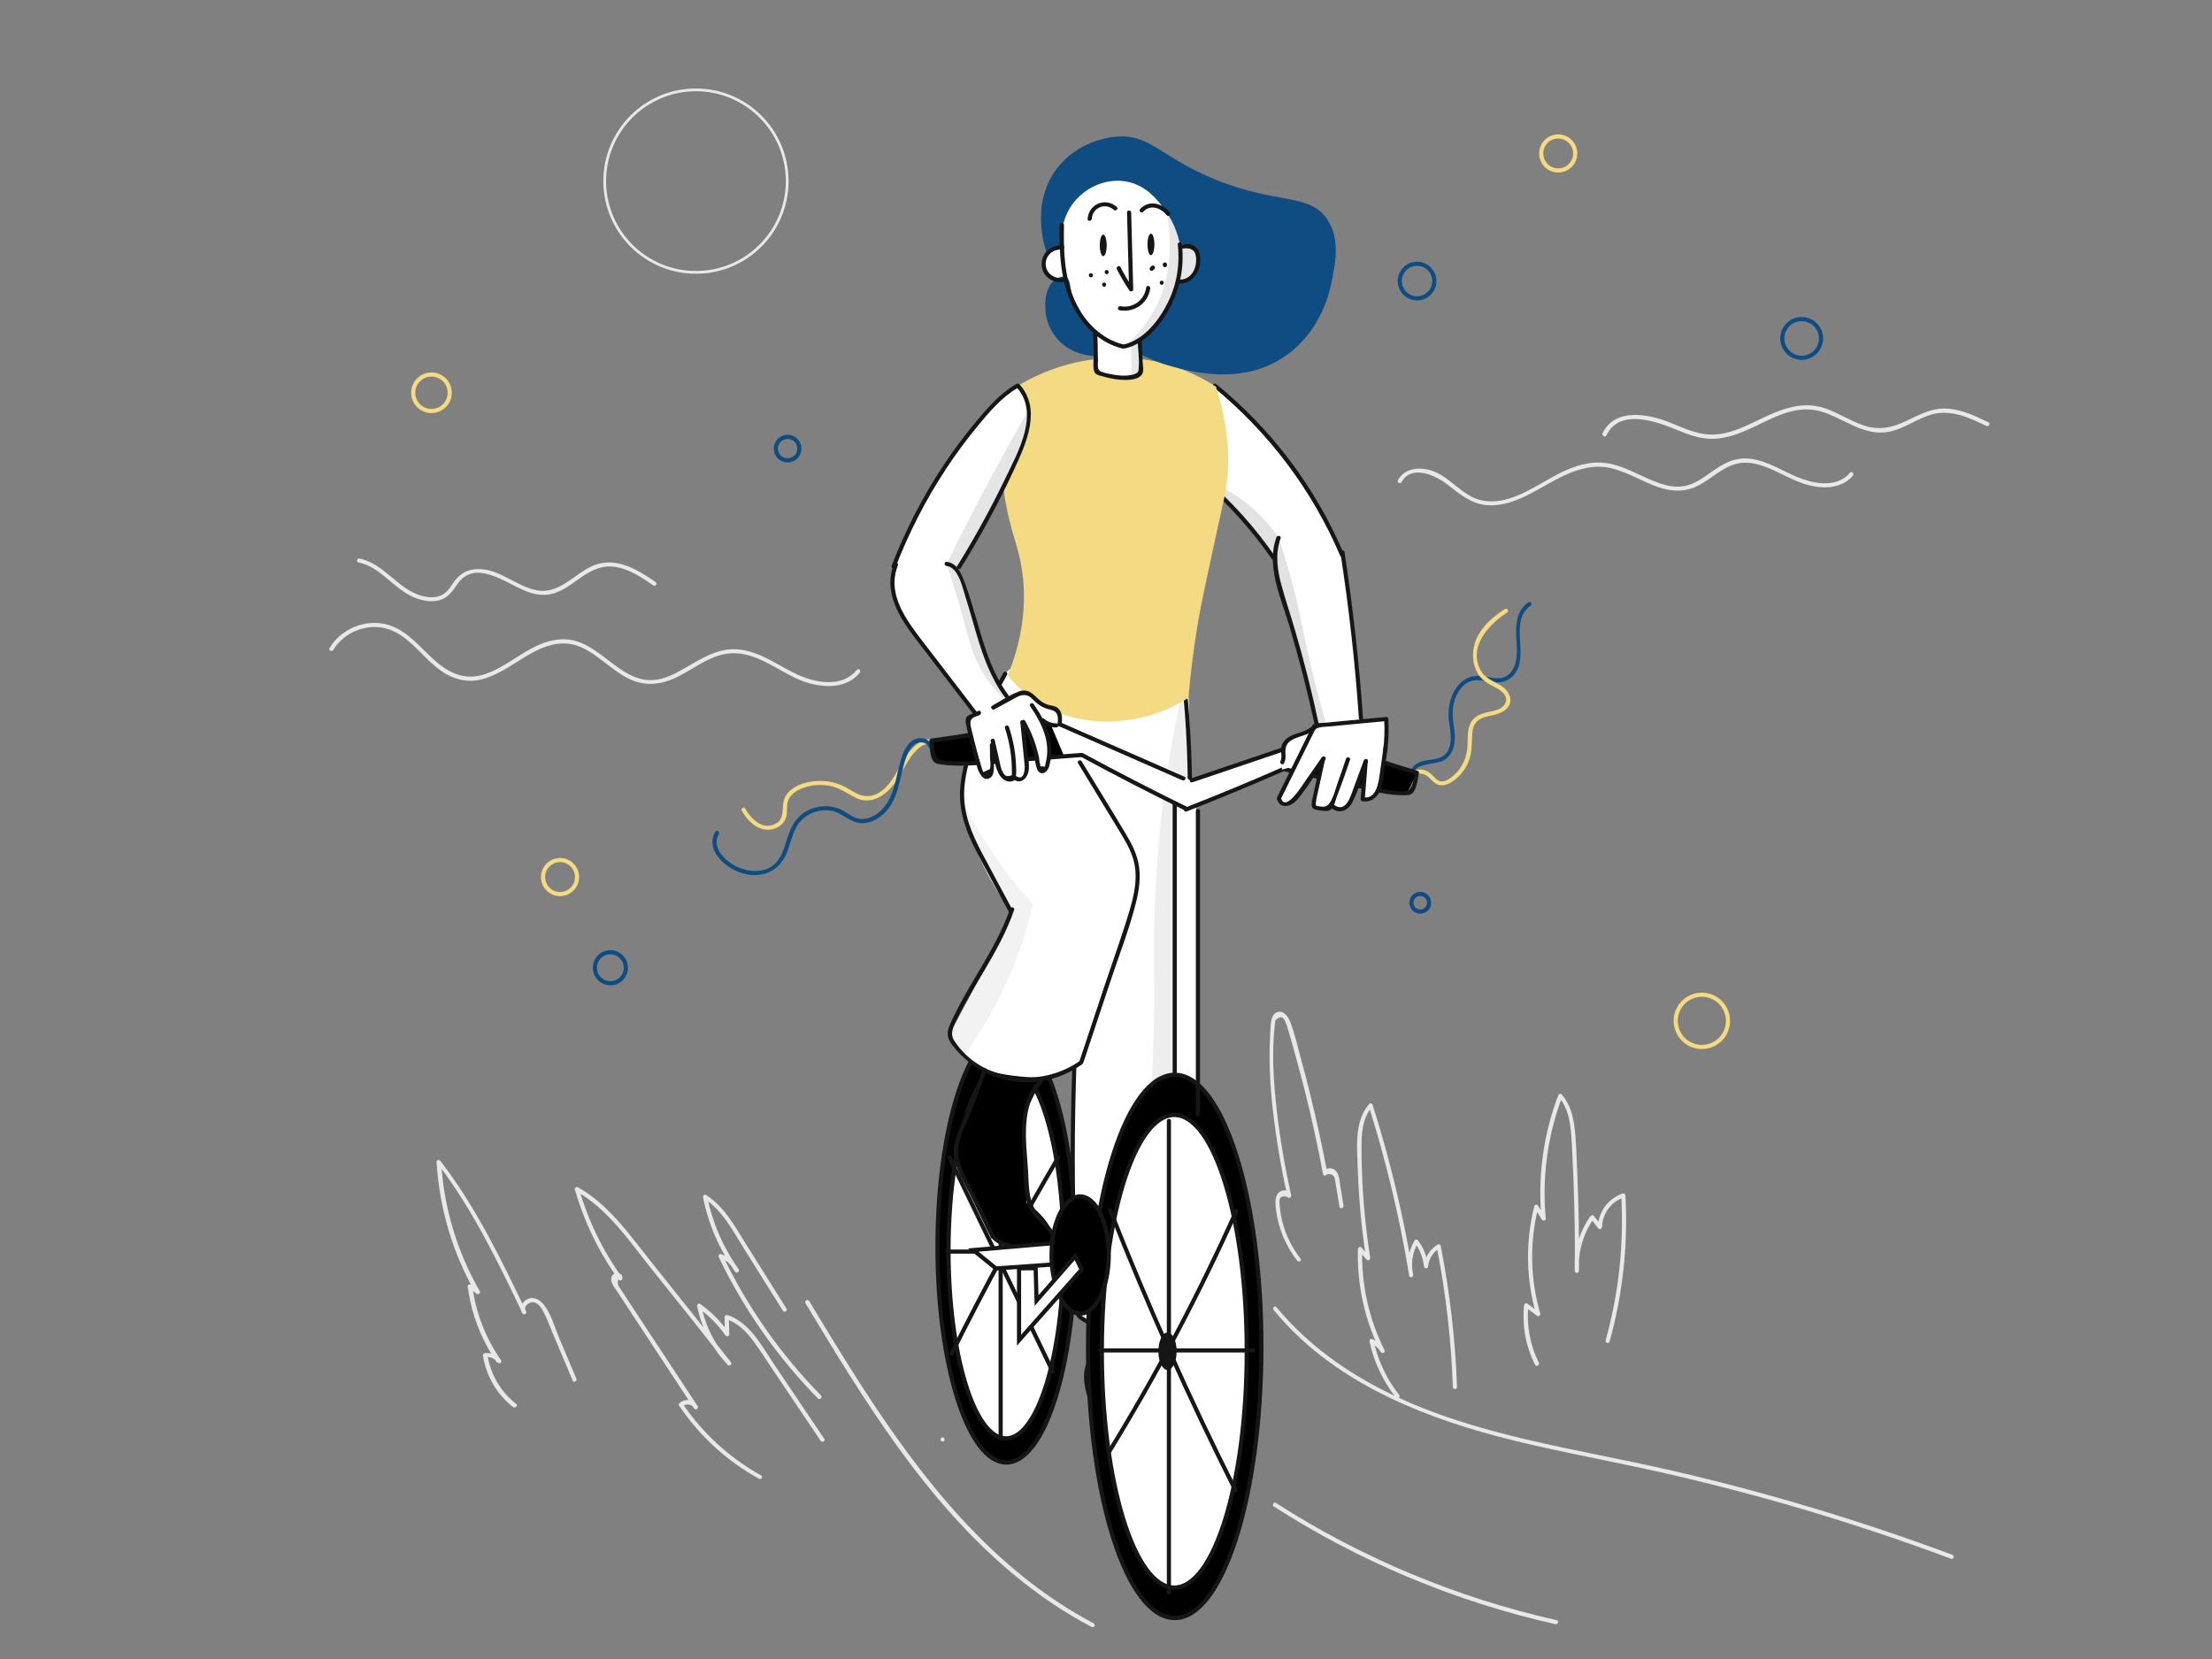 <?xml version="1.0" encoding="utf-8"?>
<!-- Generator: Adobe Illustrator 23.0.3, SVG Export Plug-In . SVG Version: 6.00 Build 0)  -->
<svg version="1.1" xmlns="http://www.w3.org/2000/svg" xmlns:xlink="http://www.w3.org/1999/xlink" x="0px" y="0px"
	 viewBox="0 0 1600 1200" style="enable-background:new 0 0 1600 1200;" xml:space="preserve">
<rect x="0" y="0" width="1600" height="1200" fill="#808080" stroke="none"/>
<style type="text/css">
	.st0{fill:#E8E8E8;}
	.st1{fill:none;stroke:#E8E8E8;stroke-width:2;stroke-miterlimit:10;}
	.st2{fill:#f4da83;}
	.st3{fill:#0f4c82;}
	.st4{fill:none;stroke:#f4da83;stroke-width:3;stroke-miterlimit:10;}
	.st5{fill:none;stroke:#0f4c82;stroke-width:3;stroke-miterlimit:10;}
	.st6{stroke:#161616;stroke-width:3;stroke-miterlimit:10;}
	.st7{fill:#FFFFFF;stroke:#161616;stroke-width:3;stroke-miterlimit:10;}
	.st8{fill:#161616;}
	.st9{fill:#FFFFFF;}
	.st10{opacity:0.2;fill:#ADADAD;}
	.st11{opacity:0.16;fill:#ADADAD;}
	.st12{fill:#161616;stroke:#161616;stroke-miterlimit:10;}
	.st13{opacity:0.35;fill:#ADADAD;}
	.st14{opacity:0.32;fill:#ADADAD;}
	.st15{opacity:0.3;fill:#ADADAD;}
</style>
<g id="background">
	<g>
		<g>
			<path class="st0" d="M681.8,1042.7c1.9,0,1.9-3,0-3C679.9,1039.7,679.9,1042.7,681.8,1042.7L681.8,1042.7z"/>
		</g>
	</g>
	<g>
		<g>
			<path class="st0" d="M582.6,942.6c42.4,70.4,86.5,142.9,150.4,196.1c17.5,14.6,36.4,27.5,56.6,38.1c1.7,0.9,3.2-1.7,1.5-2.6
				c-73.2-38.6-125.1-105.2-169-173.5c-12.6-19.7-24.8-39.6-36.8-59.7C584.2,939.4,581.6,940.9,582.6,942.6L582.6,942.6z"/>
		</g>
	</g>
	<g>
		<g>
			<path class="st0" d="M921.3,947.6c40.6,49.4,101.3,75.3,161.7,91.3c34.8,9.2,70.3,15.6,105.4,23.2c35.7,7.7,71.1,16.7,106.2,26.8
				c39.4,11.4,78.3,24.3,116.7,38.6c1.8,0.7,2.6-2.2,0.8-2.9c-67.2-25-136.1-45.7-206-61.6c-67.4-15.4-137.8-24.4-200.6-54.9
				c-31.2-15.2-59.9-35.6-82.1-62.5C922.2,944,920.1,946.1,921.3,947.6L921.3,947.6z"/>
		</g>
	</g>
	<g>
		<g>
			<path class="st0" d="M921.4,1089.7c62.3,40,131.5,68.9,203.7,85.1c1.9,0.4,2.7-2.5,0.8-2.9c-72-16.2-140.9-44.9-203-84.8
				C921.3,1086.1,919.8,1088.7,921.4,1089.7L921.4,1089.7z"/>
		</g>
	</g>
	<g>
		<g>
			<path class="st0" d="M1012,1008.9c-9.2-11.6-15.4-25.1-18.5-39.5c-0.7,0.6-1.5,1.1-2.2,1.7c3.2,1.7,5.5,3.8,7.5,6.9
				c1,1.6,3.5,0.2,2.6-1.5c-11.3-22.7-16.8-47.7-16.1-73c-0.9,0.4-1.7,0.7-2.6,1.1c2,2.2,3.9,4.4,5.9,6.6c1.1,1.2,2.7-0.1,2.5-1.5
				c-3-19.3-5-38.8-5.8-58.4c-0.4-8.7-0.6-17.5-0.4-26.3c0.3-8.7,1.6-17.6,7.6-24.4c-0.8-0.2-1.7-0.4-2.5-0.7
				c12.7,40.2,22.5,81.2,29.3,122.8c1-0.3,1.9-0.5,2.9-0.8c-1.8-8.1-0.6-16,3.6-23.2c-0.9,0-1.7,0-2.6,0c3.8,5.2,6.1,10.9,6.8,17.3
				c0.2,1.9,2.8,1.9,3,0c0.6-5.7,3.6-10.3,8.4-13.3c-0.7-0.3-1.5-0.6-2.2-0.9c6.6,33.5,10.5,67.4,11.7,101.5c0.1,1.9,3.1,1.9,3,0
				c-1.2-34.3-5.2-68.5-11.8-102.2c-0.2-0.9-1.4-1.4-2.2-0.9c-5.8,3.6-9.1,9.1-9.9,15.9c1,0,2,0,3,0c-0.7-6.9-3.1-13.2-7.2-18.8
				c-0.6-0.9-2-1-2.6,0c-4.6,7.8-5.9,16.6-3.9,25.5c0.4,1.9,3.2,1.1,2.9-0.8c-6.8-41.6-16.6-82.6-29.3-122.8c-0.3-1-1.7-1.5-2.5-0.7
				c-11.3,12.8-8.7,33.1-8.2,48.9c0.7,21.2,2.8,42.2,6,63.1c0.8-0.5,1.7-1,2.5-1.5c-2-2.2-3.9-4.4-5.9-6.6c-0.9-1-2.5-0.2-2.6,1.1
				c-0.7,25.9,4.9,51.4,16.5,74.5c0.9-0.5,1.7-1,2.6-1.5c-2.2-3.4-4.9-6-8.5-7.9c-1.2-0.6-2.5,0.4-2.2,1.7
				c3.2,15,9.8,28.8,19.3,40.9C1011.1,1012.5,1013.2,1010.4,1012,1008.9L1012,1008.9z"/>
		</g>
	</g>
	<g>
		<g>
			<path class="st0" d="M1113.1,985.7c-6.5-13-9-27.2-7.6-41.6c-0.8,0.4-1.5,0.9-2.3,1.3c2.9,2.1,5.8,4.2,8.7,6.4
				c1.1,0.8,2.5-0.5,2.2-1.7c-7.3-25.1-7.8-51.6-1.4-76.9c-0.9,0.1-1.8,0.2-2.7,0.4c1.8,2.9,3.5,5.7,5.3,8.6
				c0.7,1.2,2.9,0.8,2.8-0.8c-2.8-30,1.3-60.2,12-88.4c-0.8,0.2-1.7,0.4-2.5,0.7c6.5,7.6,8.1,17.4,8.9,27.1
				c0.8,10.6,1.2,21.3,1.6,31.9c0.9,22.2,1.2,44.4,1,66.5c1,0,2,0,3,0c-0.8-13.7,3-26.8,10.9-38c-0.8,0.1-1.6,0.2-2.4,0.3
				c1.9,2.4,3.7,4.7,5.6,7.1c0.9,1.1,2.5,0.1,2.6-1.1c0.3-9.8,6.6-18.3,15.8-21.4c-0.6-0.5-1.3-1-1.9-1.4
				c2,35.4-1.8,70.7-11.3,104.8c-0.5,1.9,2.4,2.7,2.9,0.8c9.5-34.4,13.4-70,11.4-105.6c-0.1-0.9-0.9-1.8-1.9-1.4
				c-10.6,3.6-17.7,13.2-18,24.3c0.9-0.4,1.7-0.7,2.6-1.1c-1.9-2.4-3.7-4.7-5.6-7.1c-0.7-0.8-1.9-0.4-2.4,0.3
				c-8.2,11.6-12.2,25.4-11.3,39.6c0.1,1.9,3,1.9,3,0c0.2-24.1-0.2-48.3-1.3-72.4c-0.5-10.7-0.6-21.6-2-32.2
				c-1.1-8.5-3.5-16.5-9.2-23.1c-0.8-0.9-2.1-0.3-2.5,0.7c-10.8,28.4-14.9,58.9-12.1,89.2c0.9-0.3,1.9-0.5,2.8-0.8
				c-1.8-2.9-3.5-5.7-5.3-8.6c-0.7-1.1-2.4-0.9-2.7,0.4c-6.5,25.9-6,52.9,1.4,78.5c0.7-0.6,1.5-1.1,2.2-1.7
				c-2.9-2.1-5.8-4.2-8.7-6.4c-1-0.7-2.2,0.3-2.3,1.3c-1.5,14.9,1.3,29.7,8,43.1C1111.3,988.9,1113.9,987.4,1113.1,985.7
				L1113.1,985.7z"/>
		</g>
	</g>
	<g>
		<g>
			<path class="st0" d="M550.5,1067.2c-22.6-12.6-42-30.2-56.5-51.6c-0.1,0.6-0.2,1.2-0.2,1.8c2.7-2.6,6.9-1.7,8.5,1.6
				c0.9-0.5,1.7-1,2.6-1.5c-10-15.1-19.9-30.3-29.9-45.4c-4.9-7.4-9.8-14.9-14.7-22.3c-2.5-3.9-5.1-7.7-7.6-11.6
				c-1.1-1.7-2.2-3.3-3.3-5c-2.4-3.7-3.2-3.9-2-8.6c0.9-0.1,1.8-0.2,2.7-0.4c-14.1-19.5-24.6-41.2-31.3-64.3
				c-0.7,0.6-1.5,1.1-2.2,1.7c23.2,12.8,38.9,36.6,55.2,56.9c18.4,22.9,36.7,45.9,54.8,69.1c0.7-0.7,1.4-1.4,2.1-2.1
				c-11-11.5-18.3-25.6-21.4-41.1c-0.7,0.6-1.5,1.1-2.2,1.7c7.7,5.5,14.2,12.1,19.6,19.8c0.8,1.1,2.8,0.8,2.8-0.8
				c-0.1-4.1-0.2-8.2-0.3-12.3c-0.6,0.5-1.3,1-1.9,1.4c8.5,2.7,14.6,9.1,19.8,16.1c5.4,7.4,10.3,15.1,15.4,22.7
				c11,16.4,22.1,32.8,33.1,49.2c1.1,1.6,3.7,0.1,2.6-1.5c-12.2-18.1-24.3-36.1-36.5-54.2c-8.8-13.1-17.5-30.2-33.7-35.3
				c-0.9-0.3-1.9,0.5-1.9,1.4c0.1,4.1,0.2,8.2,0.3,12.3c0.9-0.3,1.9-0.5,2.8-0.8c-5.7-8.2-12.6-15.1-20.7-20.9
				c-1.2-0.8-2.4,0.5-2.2,1.7c3.2,16.1,10.9,30.6,22.2,42.4c1.4,1.4,3.3-0.6,2.1-2.1c-18.6-23.6-37.3-47.2-56.1-70.6
				c-16.1-20-31.6-43.1-54.5-55.8c-1.1-0.6-2.6,0.4-2.2,1.7c6.8,23.3,17.4,45.3,31.6,65c0.7,1,2.4,1,2.7-0.4
				c1.2-4.5-5.6-5.8-7.5-2.1c-1.9,3.9,2,8.5,4,11.4c3.8,5.8,7.6,11.6,11.4,17.4c14.7,22.3,29.4,44.6,44,66.9
				c1.1,1.6,3.5,0.2,2.6-1.5c-2.6-5-9.2-6-13.2-2.2c-0.5,0.4-0.6,1.3-0.2,1.8c14.8,21.9,34.5,39.9,57.6,52.7
				C550.7,1070.7,552.2,1068.1,550.5,1067.2L550.5,1067.2z"/>
		</g>
	</g>
	<g>
		<g>
			<path class="st0" d="M593.8,1009.3c-29.2-29.7-53.3-64.1-71.3-101.7c-0.6,0.7-1.1,1.5-1.7,2.2c4.9,1.9,8.5,5.2,10.9,9.8
				c0.9-0.5,1.7-1,2.6-1.5c-11.3-15.9-19-33.8-22.9-52.9c-0.7,0.6-1.5,1.1-2.2,1.7c13.5,8.6,21.1,23.8,29.4,37
				c9.2,14.7,18.5,29.5,27.7,44.2c1,1.6,3.6,0.1,2.6-1.5c-9.9-15.8-19.9-31.7-29.8-47.5c-7.9-12.7-15.4-26.5-28.4-34.7
				c-1.2-0.8-2.4,0.5-2.2,1.7c3.9,19.3,11.8,37.6,23.2,53.7c1.1,1.6,3.5,0.2,2.6-1.5c-2.8-5.3-7.1-9-12.7-11.2
				c-1.3-0.5-2.2,1.1-1.7,2.2c18.1,37.8,42.4,72.4,71.8,102.3C593.1,1012.8,595.2,1010.7,593.8,1009.3L593.8,1009.3z"/>
		</g>
	</g>
	<g>
		<g>
			<path class="st0" d="M373.4,1015.5c-11.4-8.9-18.7-21.5-20.9-35.8c-0.5,0.6-1,1.3-1.4,1.9c3.6-0.3,6.5,0.8,8.7,3.8
				c1.1,1.6,3.7,0.1,2.6-1.5c-11.1-16-18.2-34.2-20.8-53.6c-0.9,0.4-1.7,0.7-2.6,1.1c1.9,1.4,3.7,2.9,5.6,4.3c1.3,1,3.3-0.2,2.4-1.8
				c-16.4-28.6-26-60.5-27.9-93.4c-0.9,0.3-1.9,0.5-2.8,0.8C341.7,874.5,360,912.4,378,950c0.9-0.5,1.7-1,2.6-1.5
				c-2.7-3.5,2.4-7.2,5.7-6.5c3,0.7,5.2,3.8,6.5,6.3c2.7,4.9,4.6,10.4,6.8,15.6c4.9,11.6,9.8,23.2,14.7,34.8
				c0.7,1.8,3.3,0.2,2.6-1.5c-4.1-9.8-8.3-19.6-12.4-29.3c-3.3-7.8-5.8-17.4-11.1-24.1c-2.8-3.6-7.3-6.3-11.8-4.1
				c-3.9,1.8-6.6,6.5-3.7,10.3c1.2,1.5,3.4,0.3,2.6-1.5c-18-37.6-36.3-75.5-61.9-108.7c-0.8-1.1-2.9-0.9-2.8,0.8
				c2,33.4,11.6,65.9,28.3,94.9c0.8-0.6,1.6-1.2,2.4-1.8c-1.9-1.4-3.7-2.9-5.6-4.3c-0.9-0.7-2.8-0.4-2.6,1.1
				c2.6,19.9,9.8,38.6,21.2,55.1c0.9-0.5,1.7-1,2.6-1.5c-2.7-3.8-6.5-5.8-11.3-5.3c-1.1,0.1-1.6,0.9-1.4,1.9
				c2.3,14.7,10,27.9,21.7,37.1C372.8,1018.8,374.9,1016.7,373.4,1015.5L373.4,1015.5z"/>
		</g>
	</g>
	<g>
		<g>
			<path class="st0" d="M241,470.2c8.2-13.5,25.8-20.2,40.8-14.8c13.5,4.9,22.3,17.6,32.9,26.5c9.2,7.8,20.1,12.4,32.3,9.8
				c12.6-2.7,23.3-11,34.2-17.4c12-7.1,25.1-12.2,38.8-6.3c12.6,5.5,21.8,16.3,34,22.5c11.8,6.1,23.7,5.1,35.4-0.6
				c13.3-6.4,25.7-17.4,41.1-17.4c19.5-0.1,34.5,15,52.2,20.9c13.2,4.3,29.7,4.9,39.2-6.8c1.2-1.5-0.9-3.6-2.1-2.1
				c-10.3,12.8-29.1,9.7-42.4,3.7c-14.4-6.5-27.5-17.2-43.8-18.5c-14.9-1.2-27.3,7.4-39.7,14.4c-6.6,3.8-13.8,7.3-21.5,7.8
				c-7.4,0.5-14.2-2.1-20.4-5.8c-11.2-6.8-20.5-16.9-32.9-21.6c-11.8-4.4-23.7-1.3-34.4,4.4c-12,6.4-22.9,15.7-36.2,19.4
				c-15.1,4.1-27-3.6-37.5-13.8c-10.2-9.8-20.3-21.6-35.2-23.6c-14.7-2-29.8,5.2-37.4,17.8C237.4,470.3,240,471.8,241,470.2
				L241,470.2z"/>
		</g>
	</g>
	<g>
		<g>
			<path class="st0" d="M1013.8,348.7c7.3-13.1,24.7-4.8,33.3,1.9c8.8,6.8,17.1,14,28.7,14.8c20.3,1.5,38.3-13.5,55.7-21.5
				c10.8-5,22.3-8.1,34.1-5.2c12,2.9,22.4,9.7,34,13.7c10,3.4,20.2,3.6,29.6-1.6c12.7-7,21.8-18.3,37.8-15.8
				c15.3,2.4,27.7,12.9,42.7,16.3c10.8,2.4,22.9,1.7,30.5-7.2c1.2-1.5-0.9-3.6-2.1-2.1c-8.6,10.1-23,8.5-34.3,4.5
				c-12.9-4.5-24.2-13.1-38.1-14.7c-13.5-1.5-22.6,6-33,13.2c-5.4,3.7-11.2,6.7-17.9,7c-6.4,0.3-12.6-1.6-18.5-4
				c-11.3-4.5-22-11.2-34.2-13c-9.9-1.5-19.5,0.9-28.6,4.8c-18.8,8-39.1,26.3-60.9,22.3c-14.2-2.6-22.3-15.8-35.2-21
				c-9-3.6-21-3.2-26.2,6.1C1010.3,348.9,1012.9,350.4,1013.8,348.7L1013.8,348.7z"/>
		</g>
	</g>
	<g>
		<g>
			<path class="st0" d="M1161.9,315c9.3-19.5,35.2-10.6,49.9-4.5c8.9,3.7,18.2,7.3,28,6.9c8.1-0.3,15.8-2.9,23.1-6
				c16.9-7.3,34.2-19.2,53.5-14c17,4.7,31.8,18.8,50.5,14.8c10.8-2.3,19.8-9.4,30.3-12.4c13.9-3.9,27.3,2.3,39.6,8.3
				c1.7,0.8,3.3-1.7,1.5-2.6c-9.9-4.8-20.3-9.8-31.6-10c-10.2-0.1-19,4.8-27.9,9c-10.6,5.1-20.4,7-31.7,2.9
				c-9.3-3.3-17.7-8.9-27.1-12.1c-18.4-6.2-35,2.2-51.4,10.1c-8.9,4.2-18.2,8.4-28.2,8.9c-11.3,0.6-21.6-4.2-31.8-8.4
				c-15.4-6.3-40.3-11.5-49.4,7.5C1158.5,315.2,1161.1,316.7,1161.9,315L1161.9,315z"/>
		</g>
	</g>
	<g>
		<g>
			<path class="st0" d="M259.3,406.8c16,3.3,24.9,18.5,39.3,24.9c5.7,2.6,12.4,4.1,18.6,2.6c7-1.6,10.1-6.8,14-12.3
				c12.4-17.3,33.9-0.9,47.8,5c6.7,2.9,14,4.4,21.2,2.3c6.6-1.9,12.1-6,17.6-9.9c7.5-5.4,15.4-10.4,25.1-9.6
				c11.1,0.9,20.9,7.6,29.7,13.7c1.6,1.1,3.1-1.5,1.5-2.6c-12.8-8.8-28.5-18.4-44.4-12c-14.2,5.7-24.9,21.4-41.8,18
				c-15.7-3.2-28-17-44.9-15.1c-6.9,0.8-11.6,4.5-15.4,10.2c-2.6,4-5.3,7.7-10,9.2c-4,1.3-8.5,0.9-12.5-0.2
				c-17.5-4.8-27-23.3-45.1-27C258.2,403.5,257.4,406.4,259.3,406.8L259.3,406.8z"/>
		</g>
	</g>
	<circle class="st1" cx="503.4" cy="131" r="66"/>
	<g>
		<g>
			<path class="st2" d="M677.6,540.6c1-3.3-1.7-5.4-4.8-5.8c-4.4-0.6-8.5,2.4-11.5,5.2c-9.5,8.7-12.4,22.3-22,30.8
				c-7,6.1-14.3,6.6-22.1,1.8c-5.7-3.5-11.1-6.3-17.8-7.3c-10.2-1.5-25.1,0.7-31.1,10.4c-4.1,6.6,0.7,16.2-7.6,20.3
				c-9.2,4.6-17.5-3.7-21.6-11.1c-0.9-1.7-3.5-0.2-2.6,1.5c4.8,8.5,13.8,16.7,24.2,12.8c3.9-1.5,7.1-4.5,8.1-8.6
				c0.7-3.1,0.2-6.2,0.7-9.3c0.7-4.4,3.6-7.3,7.4-9.5c6.5-3.7,14.5-4.7,21.9-3.6c7.9,1.1,13.3,5.4,20.2,8.9
				c10.4,5.2,20.5-0.9,27.1-9.2c4.1-5.1,6.8-11.1,10.2-16.6c1.9-3.1,4-6.1,6.6-8.6c1.4-1.3,2.9-2.6,4.6-3.5c0.7-0.4,8.4-3,7.2,0.6
				C674.1,541.7,677,542.5,677.6,540.6L677.6,540.6z"/>
		</g>
	</g>
	<g>
		<g>
			<path class="st3" d="M674.5,539.6c-1.9-4.6-6.9-6.7-11.7-5.2c-6.4,2-9.3,9.2-11.1,15c-2.9,9.2-3.8,19.2-8.1,28
				c-3.7,7.7-11.6,15.5-20.8,15c-5-0.3-8.8-3.7-13-6c-2.8-1.6-5.9-2.6-9.1-3c-6.4-0.9-13.2,0.6-18.6,4.1c-5.5,3.5-8.9,8.7-11.2,14.7
				c-2.9,7.4-4.1,16.1-9.8,22c-7,7.3-18.1,6.9-26.8,3.3c-8.7-3.6-20.3-14-14.3-24.3c1-1.7-1.6-3.2-2.6-1.5
				c-7.3,12.6,6.3,25.2,17.3,29.2c13.7,5,27.8,1,33.9-12.9c3.2-7.2,4.3-15.5,8.9-22.1c5.1-7.2,14.5-10.8,23.1-9.6
				c8.3,1.2,13.9,8.6,22.3,9.1c6.9,0.4,13.3-3.5,17.8-8.3c6.5-6.9,8.8-16.1,10.9-25.1c1.2-5.1,2.3-10.2,4.2-15.1
				c1.2-3.2,3-6.6,5.9-8.6c3.1-2.1,8.3-2,10,2.1C672.3,542.1,675.2,541.4,674.5,539.6L674.5,539.6z"/>
		</g>
	</g>
	<g>
		<g>
			<path class="st3" d="M1023,562.8c-4.3-10.7,15.2-9.8,20.5-12.4c5.1-2.5,7.8-7.5,8.6-13c1.1-7.9-1.9-15.6-1.3-23.5
				c0.5-7.3,3.5-15.5,9.9-19.6c7.4-4.9,15.2-0.4,23.2-0.7c6-0.2,10.7-3.6,13.4-8.8c7.3-13.9-5.1-36.4,9.7-46.5
				c1.6-1.1,0.1-3.7-1.5-2.6c-10.5,7.1-9,20.2-8.4,31.3c0.4,7.2,0,15.6-5.8,20.8c-6.5,5.7-15.1,1-22.6,1.1
				c-9.7,0.1-16.4,7.8-19.2,16.5c-1.6,5-2.1,10.2-1.5,15.4c0.8,7.4,3.1,15.8-1,22.7c-4.6,7.7-14.2,4.6-21,8.2c-4.4,2.3-7.9,7-5.9,12
				C1020.8,565.4,1023.7,564.6,1023,562.8L1023,562.8z"/>
		</g>
	</g>
	<g>
		<g>
			<path class="st2" d="M1018.5,564.4c2.1-3.4,6-5.4,10.1-4.7c4,0.7,5.8,3.9,8.8,6.3c4.7,3.8,9.8,1.8,14.2-1.4
				c4.7-3.4,8.4-8.2,10.6-13.6c2.4-5.9,2.3-11.7,2.6-17.9c0.1-3.7,0.5-7.8,3-10.7c2.9-3.3,7.2-4,11.2-4.9c4.7-1,10.2-2.7,12.6-7.3
				c2.3-4.4,0.1-9.2-3.3-12.3c-5.4-4.8-12.9-5.8-16.9-12.4c-10-16.9,5.2-33.8,18.7-42.4c1.6-1,0.1-3.6-1.5-2.6
				c-10.7,6.8-21.3,16.5-22.9,29.8c-0.6,5.3,0.1,10.8,2.5,15.6c2.8,5.6,7.5,8.3,12.9,11.1c4.4,2.2,10.8,6.5,7.4,12.2
				c-2.1,3.6-6.5,4.7-10.4,5.5c-5.5,1.2-11.1,2.5-14.1,7.7c-2.9,5.2-2.2,11.6-2.5,17.3c-0.4,8.1-3.9,15.9-10.1,21.2
				c-1.8,1.5-4.4,3.7-6.8,4.1c-4.2,0.9-5.9-1.7-8.3-4.1c-2.1-2.1-4.3-3.6-7.2-4.1c-5.3-0.9-10.5,1.6-13.3,6.2
				C1014.9,564.6,1017.5,566.1,1018.5,564.4L1018.5,564.4z"/>
		</g>
	</g>
	<circle class="st4" cx="312.1" cy="284.1" r="13.2"/>
	<circle class="st4" cx="405.1" cy="634.4" r="12.3"/>
	<circle class="st4" cx="1127.1" cy="111" r="12.3"/>
	<circle class="st4" cx="1231" cy="738.4" r="18.9"/>
	<circle class="st5" cx="441.5" cy="700" r="11.2"/>
	<circle class="st5" cx="1027.3" cy="653" r="6.4"/>
	<circle class="st5" cx="1025" cy="203.3" r="12.5"/>
	<circle class="st5" cx="1303.2" cy="244.8" r="14"/>
	<circle class="st5" cx="569.7" cy="324.5" r="8.5"/>
	<g>
		<g>
			<path class="st0" d="M940.7,910.4c-4.9-6.4-8.9-13.5-11.5-21.2c-1.2-3.6-2.2-7.3-2.8-11.1c-0.3-2-0.6-4.1-0.8-6.1
				c-0.1-0.9-0.1-1.9-0.1-2.8c-0.2-3.2,1.7-4.4,5.7-3.5c0.7,1.6,3.1,0.4,2.7-1.2c-4.5-20.3-8-40.7-10.4-61.4
				c-2.3-20.3-3.7-41.4-1.4-61.8c0.1-1.1,0.2-2.1,0.4-3.2c3.2-3,5.4-3,6.7,0c1.3,2.1,1.8,4.7,2.6,7c1.5,5,2.9,10,4.3,15
				c2.7,9.7,5.3,19.4,7.8,29.2c5,19.9,9.3,39.9,13.1,60c0.3,1.5,2.5,1.3,2.9,0c3.5-0.2,5.3,1,5.6,3.6c0.1,0.5,0.2,1,0.3,1.5
				c0.4,2.1,0.7,4.3,1.1,6.5c0.7,4,1.3,8,2,12c0.3,1.9,3.2,1.1,2.9-0.8c-0.8-4.9-1.6-9.8-2.4-14.8c-0.5-3.3-0.7-7.3-2.8-10
				c-2.6-3.3-8.1-3.1-9.4,1.2c1,0,1.9,0,2.9,0c-3.5-18.5-7.5-36.9-12-55.3c-2.2-9.2-4.6-18.3-7.1-27.4c-2.4-8.8-4.4-18-7.7-26.5
				c-1.4-3.6-4.5-8.5-9.1-7.3c-5.5,1.5-5,9.7-5.3,14.1c-1.3,19-0.3,38,1.8,56.9c2.4,20.9,5.9,41.6,10.5,62.2
				c0.9-0.4,1.8-0.8,2.7-1.2c-1.3-3.1-5.2-3.8-8-2.1c-4.3,2.7-3.4,9-2.9,13.2c1.6,13.4,7,26,15.2,36.7
				C939.3,913.4,941.9,911.9,940.7,910.4L940.7,910.4z"/>
		</g>
	</g>
</g>
<g id="wheel_back">
	<ellipse class="st6" cx="727.9" cy="901.8" rx="49.8" ry="156.1"/>
	<ellipse class="st7" cx="727.7" cy="904.6" rx="41.6" ry="135.8"/>
	<g>
		<g>
			<path class="st8" d="M722.3,770.9c0,69.9,0,139.9,0,209.8c0,20,0,40,0,60c0,1.9,3,1.9,3,0c0-69.9,0-139.9,0-209.8c0-20,0-40,0-60
				C725.3,768.9,722.3,768.9,722.3,770.9L722.3,770.9z"/>
		</g>
	</g>
	<g>
		<g>
			<path class="st8" d="M685.5,906.8c26.1,0,52.2,0,78.4,0c1.9,0,1.9-3,0-3c-26.1,0-52.2,0-78.4,0
				C683.6,903.8,683.6,906.8,685.5,906.8L685.5,906.8z"/>
		</g>
	</g>
	<g>
		<g>
			<path class="st8" d="M689.6,980c24.1-48.2,49.9-95.6,77.2-142.1c1-1.7-1.6-3.2-2.6-1.5c-27.3,46.5-53.1,93.8-77.2,142.1
				C686.2,980.2,688.8,981.8,689.6,980L689.6,980z"/>
		</g>
	</g>
	<g>
		<g>
			<path class="st8" d="M685.4,837.8c25,51.8,49.9,103.6,74.9,155.3c0.8,1.7,3.4,0.2,2.6-1.5c-25-51.8-49.9-103.6-74.9-155.3
				C687.1,834.6,684.5,836.1,685.4,837.8L685.4,837.8z"/>
		</g>
	</g>
</g>
<g id="leg_left">
	<path d="M797.4,954c-2.7,4.1-0.3,6.8-3.3,17.1c-3.2,11.1-7.1,12-8.4,20.6c-0.8,5.4,0.2,9.6,2.2,18.2c2.8,11.9,4.9,11.8,8.1,24.1
		c2.4,9.4,4,15.2,3.9,23.5c-0.1,6.1-1,8.1,0.5,11.7c3.2,7.9,12.4,10.9,15.3,11.8c8.3,2.7,15.7,1.2,19.1,0.2
		c-0.1-5.3-0.6-13.4-1.8-23.2c-1.2-9.4-2.5-14.5-3.6-21.3c-2.4-14.1-2.5-25-2.7-35.1c-0.2-13.3,0.6-31.4,4.5-52.9
		C808.3,945.2,800.4,949.5,797.4,954z"/>
	<path class="st9" d="M859.8,504.7c0.7,20.1,1.5,49.7,0.9,85.8c-0.3,22.5-1,37.6-2.8,75.4c-6.6,139.2-6.9,137.2-6.5,146.8
		c1.6,38.1,5.6,59.3,3.5,106.5c-0.8,18.1-2.3,33-3.4,43.1c-5.5,2.7-13.5,5.6-23.5,6.3c-25,1.5-42.9-12.9-47.7-17
		c-1.1-19-2.2-43.1-2.9-70.9c-1.4-54.9-0.4-98.2,0.2-120.4c1.4-46.1,4.6-102.9,11.7-168.1c-22.9-18.7-31.5-47.6-22.7-68.3
		C778.3,496.4,822.4,481.1,859.8,504.7z"/>
	<path class="st10" d="M854.7,501.7c-3,13.8-7.3,34.8-11,60.7c-10.4,72-9.1,126.8-8.9,144.7c0.7,50.5-2.6,130.8-20.9,259.6
		c5.3,0.9,12.9,1.6,21.9,0.3c6.7-1,12.3-2.8,16.5-4.5c1.6-19.2,3.5-49.1,2.9-86.1c-0.5-27.5-1.9-37.2-2.6-65
		c-0.3-12.7-0.5-31.2,2.6-98.4c3.9-84.7,5.9-90.5,5.6-122.6C860.3,552.2,857.1,521.2,854.7,501.7z"/>
	<g>
		<g>
			<path class="st8" d="M856.2,505.9c10.8,118.6-11.1,237.2-5.2,355.9c1.6,33.4,4.4,67-0.2,100.3c-0.3,1.9,2.6,2.7,2.9,0.8
				c3.9-29.1,2.5-58.3,1-87.5c-1.6-29.9-2.2-59.8-1.4-89.8c1.6-59.4,7-118.7,8.6-178.1c0.9-33.9,0.4-67.8-2.7-101.5
				C859,504,856,503.9,856.2,505.9L856.2,505.9z"/>
		</g>
	</g>
	<g>
		<g>
			<path class="st8" d="M774.8,575.4c0.3,10.3,5.7,19,8.1,28.8c2.9,11.7,0.6,24.6-0.2,36.5c-1.7,25.1-3.4,50.1-4.7,75.2
				c-2.6,50.2-4.2,100.4-3.3,150.6c0.5,28.4,1.7,56.8,3.9,85.1c0.1,1.9,3.1,1.9,3,0c-7.8-100.2-3.5-200.9,3.4-301.1
				c0.9-13.1,3.1-26.7,2-39.8c-1.1-12.3-8.7-23-9.2-35.3C777.8,573.5,774.8,573.4,774.8,575.4L774.8,575.4z"/>
		</g>
	</g>
	<g>
		<g>
			<path class="st8" d="M780.7,954.2c21.5,14.1,47.3,19.8,71.5,9.4c1.8-0.8,0.2-3.3-1.5-2.6c-23.2,10-48,4.1-68.5-9.4
				C780.5,950.6,779,953.2,780.7,954.2L780.7,954.2z"/>
		</g>
	</g>
	<g>
		<g>
			<path class="st8" d="M826.4,968.6c-3.1,35.1-0.2,70.5,8.6,104.7c0.5,1.9,3.4,1.1,2.9-0.8c-8.7-33.9-11.6-69-8.5-103.9
				C829.5,966.7,826.5,966.7,826.4,968.6L826.4,968.6z"/>
		</g>
	</g>
	<g>
		<g>
			<path class="st8" d="M793.8,964.2c-0.3,8.1-5.3,14.6-8,21.9c-2.8,7.5-1.8,14.9,0.3,22.5c4.4,16.2,12.8,31.7,12.4,48.9
				c-0.2,6.2-0.8,12.2,3.6,17.3c3.8,4.3,9.5,6.5,14.8,8.2c5.5,1.8,12.8,4.1,18,0.2c3.6-2.7,5.2-7.8,2.5-11.7
				c-1.1-1.6-3.7-0.1-2.6,1.5c3.4,4.9-2.5,9.1-7,9.2c-3.4,0.1-6.9-1.2-10.1-2.2c-5.1-1.7-10.9-3.8-14.1-8.3
				c-3.9-5.6-1.7-13.1-2.1-19.5c-0.4-5.9-1.8-11.8-3.5-17.5c-3.6-12.1-10.3-24.6-10.9-37.5c-0.5-12.1,9.5-21.1,9.8-33
				C796.8,962.3,793.8,962.3,793.8,964.2L793.8,964.2z"/>
		</g>
	</g>
</g>
<g id="leg_right">
	<path d="M719.8,755.3c-7.2,7.1-3.3,9-15.9,38c-8.9,20.5-14.2,27.2-12.5,39.2c1,6.7,4.1,14.8,5.4,18.1c3,7.7,4.1,8,8.5,17.4
		c7.9,17,6.8,21.1,12.9,26.6c5.2,4.7,10.9,6.1,14.8,7.1c8.7,2.2,24.4,3.3,27.8-3.3c3.2-6-3.9-18.3-18.3-28.5
		c0.1-5.8,0-14.8-0.5-25.9c-1-21.5-2.9-27.1-0.4-37.7c1-4.2,1.7-5.1,11.5-24.5c15-29.7,15.8-32.5,14.4-34.9
		C762.5,738.8,734.9,740.4,719.8,755.3z"/>
	<path class="st9" d="M727.1,487.3c-4.2,5.5-2.4,11.1-8.7,24.5c-4.5,9.7-6.9,10-11.9,18.7c-10.7,19-10.8,38-10.7,44
		c0.1,3.2,0.5,12.1,6.2,29c4.6,13.6,13,33.3,28.9,55.2c-4.6,10.8-9.6,21.9-15,33.2c-9.6,20.1-19.5,38.9-29.4,56.3
		c1.9,3.9,5.2,9.6,10.9,15.1c13.3,12.7,29.8,14.3,40.7,15.4c8.5,0.8,21.5,1.9,35.2-4.9c3.8-1.9,6.7-3.9,8.6-5.4
		c5.8-20.1,11.5-36,15.6-46.7c7.1-18.6,18.4-45.1,24-75.3c0.9-4.8,2-11.5,0.7-20c-2-14.1-9-23.4-14.8-31.8c0,0-13.9-19.9-26.4-43.4
		c-7.4-13.8-14.6-35.7-11.1-69.6C742,476.5,731.5,481.6,727.1,487.3z"/>
	<path class="st11" d="M696.3,580.1c3.1,6.2,6.5,12.5,10.3,18.9c12.9,21.9,27.1,40.2,40.6,55.2c-2.5,11-5.2,19.9-7.3,26.1
		c-5.4,16.5-14.7,39.9-30.5,65.3c-4.8,7.7-9.1,13.9-12,17.8c-3.6-5-7.3-10-10.9-15.1c5.6-11.5,11.3-23.1,17.1-34.7
		c9.6-19.2,19.3-38.1,29-56.6c-6.2-8.3-12.8-18.4-19-30.4C704.8,609.2,699.6,593.1,696.3,580.1z"/>
	<g>
		<g>
			<path class="st8" d="M725.8,486.6c-7.6,13.5-14.3,27.4-20,41.8c-5.7,14.2-10.8,29-11.4,44.4c-0.5,15.1,4.6,28.9,11.4,42.1
				c7.7,15,15.9,29.7,23.9,44.6c0.9,1.7,3.5,0.2,2.6-1.5c-7.4-13.8-14.9-27.5-22.2-41.4c-7.3-13.8-13.2-27.9-12.7-43.8
				c0.5-15.1,5.7-29.7,11.3-43.6c5.6-14.1,12.3-27.8,19.7-41.1C729.4,486.4,726.8,484.9,725.8,486.6L725.8,486.6z"/>
		</g>
	</g>
	<g>
		<g>
			<path class="st8" d="M730.6,657.3c-10.3,29.9-30.6,54.7-43.3,83.4c-2.6,5.9-2.6,9.6,1.3,14.9c3.8,5.1,8.3,9.6,13.4,13.5
				c10.4,7.9,23,12.7,36.1,13.6c15.9,1.1,31.8-3.7,44.7-12.9c1.6-1.1,0.1-3.7-1.5-2.6c-28,20.1-71.3,15.8-91-14.3
				c-3.5-5.4-0.7-10.1,1.8-15.3c2-4.1,4.1-8.2,6.3-12.2c4.2-7.6,8.6-14.9,13-22.4c8.5-14.4,16.7-29,22.2-44.9
				C734.1,656.3,731.2,655.5,730.6,657.3L730.6,657.3z"/>
		</g>
	</g>
	<g>
		<g>
			<path class="st8" d="M779.8,552.1c10.2,16.8,20.5,33.6,30.7,50.4c4.5,7.5,9,15.3,10.4,24.1c1.6,10.2-0.6,20.6-3.4,30.4
				c-5.3,18.1-11.8,35.9-17.8,53.8c-6.2,18.7-12.5,37.4-18.7,56.2c-0.6,1.8,2.3,2.6,2.9,0.8c6.4-19.3,12.9-38.7,19.3-58
				c6.3-19,13.8-38,18.6-57.4c2-8.1,3.2-16.4,2.2-24.7c-1.1-9.2-5.3-17.3-10-25.1c-10.4-17.4-21.1-34.6-31.6-51.9
				C781.4,549,778.8,550.5,779.8,552.1L779.8,552.1z"/>
		</g>
	</g>
	<g>
		<g>
			<path class="st8" d="M710.8,773.7c-4.1,10.7-8.2,21.5-12.4,32.2c-3.6,9.3-9.7,19.9-8.4,30.2c1.2,9.7,7.2,18.9,11.4,27.5
				c5.1,10.6,10.2,21.1,15.4,31.7c0.8,1.7,3.4,0.2,2.6-1.5c-4.5-9.4-9.1-18.8-13.6-28.2c-4.5-9.3-11.4-19.6-12.7-30
				c-1.2-10.2,5.4-21.5,9-30.8c3.9-10.1,7.8-20.2,11.6-30.4C714.4,772.7,711.5,771.9,710.8,773.7L710.8,773.7z"/>
		</g>
	</g>
	<g>
		<g>
			<path class="st8" d="M752,780.7c-16.1,16.5-13,41-11.7,62c0.6,10-0.4,22.2,4.3,31.5c4.2,8.5,13.6,13.3,17,22.3
				c0.7,1.8,3.6,1,2.9-0.8c-2.7-7.1-8.4-11.6-13.2-17.2c-7.7-8.9-7-20.8-7.7-31.9c-1.3-21.1-5.7-47.1,10.6-63.8
				C755.5,781.5,753.4,779.4,752,780.7L752,780.7z"/>
		</g>
	</g>
	<g>
		<g>
			<path class="st8" d="M717.6,895.9c2.6,3.2,6.4,4.6,10.2,5.8c5.2,1.7,10.6,2.9,16.1,3c4.6,0.1,19.8-1.6,18.8-8.5
				c-0.3-1.9-3.2-1.1-2.9,0.8c0.3,1.8-8.2,3.9-9.9,4.3c-3.7,0.7-7.5,0.6-11.2,0c-6.1-0.9-15-2.5-19.1-7.5
				C718.5,892.3,716.4,894.5,717.6,895.9L717.6,895.9z"/>
		</g>
	</g>
</g>
<g id="bicycle_front">
	<path class="st7" d="M786.3,912.9c-22,1.5-44,3.1-65.9,4.6c-5.5-4.4-10.9-8.9-16.4-13.3c23.5-2,47-4.1,70.6-6.1
		C778.5,903,782.4,907.9,786.3,912.9z"/>
	<path class="st9" d="M762.2,547.7c6.6-0.5,13.2-1,19.9-1.5c16.2,8.3,32.5,16.7,48.8,25.2c6.3,3.3,12.6,6.6,18.9,9.9
		c0,35.8,0,71.5,0,107.3c0,68.8,0,137.6,0,206.4c5.9-6.7,11.8-13.5,17.7-20.2c-0.8-97.4-1.5-194.7-2.3-292.1
		c21.2-8.8,42.4-17.5,63.6-26.3c12.9,2.9,25.8,5.8,38.8,8.7c-2.2-9.5-4.4-19-6.6-28.5c-3-0.9-6-1.8-9.1-2.7
		c-30.1,10.3-60.3,20.5-90.4,30.8c-25.3-14.3-54.9-27.9-88.8-38.1c-6.3-1.9-12.6-3.6-18.7-5.1C756.8,530.2,759.5,539,762.2,547.7z"
		/>
	<path d="M673.6,535.8c-0.6,3.2-1.1,8,1.6,11.7c4.5,6.2,15.2,5.2,20.4,4.8c17.7-1.5,42.7-3.1,74.1-5.3c-3.7-8.9-7.4-17.7-11.2-26.6
		c-7.4,1.6-14.9,3.1-22.5,4.6C714.8,529.3,693.9,532.8,673.6,535.8z"/>
	<path d="M952.8,533.7c-1.3,9-2.6,18.1-3.9,27.1c9.4,2.4,19.4,4.7,29.9,6.7c13.7,2.7,26.8,4.6,39,6c2.4-4.9,4.8-9.8,7.2-14.6
		C1000.9,550.6,976.8,542.2,952.8,533.7z"/>
	<g>
		<g>
			<path class="st8" d="M672.4,536.9c0.2,3.9,0.2,9,2,12.6c1.4,2.8,3.8,3.1,6.7,3.5c10.8,1.5,21.7,0.7,32.6-0.1
				c22.8-1.7,45.7-3.5,68.5-5.3c1.9-0.1,1.9-3.1,0-3c-19.2,1.5-38.4,2.9-57.6,4.4c-9.2,0.7-18.3,1.6-27.5,1.8
				c-4.5,0.1-9.1,0-13.6-0.5c-4.3-0.5-5.5-0.7-7-4.9c-0.9-2.6-0.9-5.8-1-8.5C675.3,535,672.3,535,672.4,536.9L672.4,536.9z"/>
		</g>
	</g>
	<g>
		<g>
			<path class="st8" d="M782.2,547.6c24.6,13.3,49.4,26.1,74.5,38.4c1.7,0.8,3.2-1.7,1.5-2.6c-25.1-12.3-49.9-25.1-74.5-38.4
				C782,544.1,780.5,546.6,782.2,547.6L782.2,547.6z"/>
		</g>
	</g>
	<g>
		<g>
			<path class="st8" d="M673.6,537.3c28.7-3.8,57.1-8.9,85.3-15.4c1.9-0.4,1.1-3.3-0.8-2.9c-27.9,6.3-56.1,11.4-84.5,15.2
				C671.8,534.6,671.7,537.6,673.6,537.3L673.6,537.3z"/>
		</g>
	</g>
	<g>
		<g>
			<path class="st8" d="M758.7,522.1c32.2,14.1,64.3,28.2,96.5,42.3c1.8,0.8,3.3-1.8,1.5-2.6c-32.2-14.1-64.3-28.2-96.5-42.3
				C758.5,518.8,756.9,521.3,758.7,522.1L758.7,522.1z"/>
		</g>
	</g>
	<g>
		<g>
			<path class="st8" d="M1023.2,559.6c-0.6,3.6-1.3,11.4-5.4,12.5c-3.4,0.9-8.1-0.1-11.6-0.5c-8.9-1-17.7-3.3-26.4-5.3
				c-16.8-3.8-33.7-7.6-50.5-11.4c-1.9-0.4-2.7,2.5-0.8,2.9c20.1,4.5,40.1,9.1,60.2,13.6c8.9,2,18.1,4,27.2,3.8
				c2.8-0.1,5.2-0.1,6.8-2.7c2.1-3.3,2.7-8.3,3.4-12.1C1026.4,558.5,1023.5,557.7,1023.2,559.6L1023.2,559.6z"/>
		</g>
	</g>
	<g>
		<g>
			<path class="st8" d="M927.3,555.1c-23.1,10.2-46.4,19.8-69.9,29c-1.8,0.7-1,3.6,0.8,2.9c23.7-9.3,47.3-19.1,70.6-29.3
				C930.6,556.9,929.1,554.3,927.3,555.1L927.3,555.1z"/>
		</g>
	</g>
	<g>
		<g>
			<path class="st8" d="M1025.3,557.5c-24.5-7.2-48.5-15.6-72.2-25.2c-1.8-0.7-2.6,2.2-0.8,2.9c23.6,9.6,47.7,18,72.2,25.2
				C1026.4,561,1027.2,558.1,1025.3,557.5L1025.3,557.5z"/>
		</g>
	</g>
	<g>
		<g>
			<path class="st8" d="M951.6,532.5c-30,10.2-60,20.3-90,30.5c-1.8,0.6-1,3.5,0.8,2.9c30-10.2,60-20.3,90-30.5
				C954.2,534.7,953.4,531.8,951.6,532.5L951.6,532.5z"/>
		</g>
	</g>
	<g>
		<g>
			<path class="st8" d="M848.2,581.3c0,100.1,0,200.2,0,300.3c0,28.3,0,56.5,0,84.8c0,1.9,3,1.9,3,0c0-100.1,0-200.2,0-300.3
				c0-28.3,0-56.5,0-84.8C851.2,579.3,848.2,579.3,848.2,581.3L848.2,581.3z"/>
		</g>
	</g>
	<g>
		<g>
			<path class="st8" d="M847.2,965c-3.2,4.5-4.7,9.9-4,15.4c0.4,3.1,1.6,9.5,5.7,10c4.6,0.6,6.3-6.1,6.7-9.4
				c0.8-5.5-0.7-10.9-3.7-15.5c-1.1-1.6-3.7-0.1-2.6,1.5c1.9,2.9,3.2,6,3.5,9.5c0.1,1.3-0.4,12.7-4.9,9.3c-2-1.5-1.9-7.7-1.7-9.9
				c0.4-3.5,1.7-6.5,3.7-9.4C850.9,964.9,848.3,963.4,847.2,965L847.2,965z"/>
		</g>
	</g>
	<ellipse class="st6" cx="849.7" cy="973.9" rx="62.7" ry="196.5"/>
	<ellipse class="st7" cx="849.4" cy="977.4" rx="52.4" ry="170.9"/>
	<ellipse class="st6" cx="781.3" cy="907.8" rx="20.7" ry="42.4"/>
	<path class="st7" d="M737.1,917.4c0,17.3,0,34.7,0,52c15.1-17,30.2-34,45.3-51.1c-1.6-3.2-3.1-6.3-4.7-9.5
		c-9.3,10.6-18.6,21.3-27.9,31.9c-0.2-7.8-0.5-15.6-0.7-23.4C745.1,917.4,741.1,917.4,737.1,917.4z"/>
	<g>
		<g>
			<path class="st8" d="M865,586.6c0,73.1,0,146.3,0,219.4c0,1.9,3,1.9,3,0c0-73.1,0-146.3,0-219.4C868,584.7,865,584.7,865,586.6
				L865,586.6z"/>
		</g>
	</g>
	<ellipse class="st12" cx="844.5" cy="977.4" rx="6.1" ry="13"/>
	<g>
		<g>
			<path class="st8" d="M844,810.8c0,88.5,0,177,0,265.5c0,25.3,0,50.6,0,75.8c0,1.9,3,1.9,3,0c0-88.5,0-177,0-265.5
				c0-25.3,0-50.6,0-75.8C847,808.8,844,808.8,844,810.8L844,810.8z"/>
		</g>
	</g>
	<g>
		<g>
			<path class="st8" d="M893,875.1c-27,60.2-57.8,118.6-92.4,174.8c-1,1.6,1.6,3.2,2.6,1.5c34.5-56.2,65.4-114.6,92.4-174.8
				C896.4,874.9,893.8,873.3,893,875.1L893,875.1z"/>
		</g>
	</g>
	<g>
		<g>
			<path class="st8" d="M801.6,875.7c27.2,69.1,57.5,136.9,90.9,203.3c0.9,1.7,3.5,0.2,2.6-1.5c-33.3-66.1-63.5-133.7-90.6-202.5
				C803.8,873.1,800.9,873.9,801.6,875.7L801.6,875.7z"/>
		</g>
	</g>
	<g>
		<g>
			<path class="st8" d="M795.8,978.3c36.9,0,73.9,0,110.8,0c1.9,0,1.9-3,0-3c-36.9,0-73.9,0-110.8,0
				C793.9,975.3,793.9,978.3,795.8,978.3L795.8,978.3z"/>
		</g>
	</g>
</g>
<g id="hand_left">
	<path class="st9" d="M877.8,350c0.5,0.8,5,7.1,11.6,14.8c5.3,6.2,8.9,9.8,12.2,13.3c5.1,5.5,12.2,13.8,19.7,25.5
		c1.5,7.3,4,18.3,7.5,31.4c3.9,14.5,7.1,24.1,9.3,31.4c4.1,13.3,9.5,32.6,14.3,57.8c-3.2,3-6.6,5.1-9.8,6.4
		c-5.1,2.1-7.4,1.5-10.1,4.1c-2.5,2.3-3.1,5.3-4.2,10.1c-0.7,2.9-1.3,7-1,11.9c3.1-0.9,6.3-1.7,9.4-2.6c-3.8,8.1-7.5,16.1-11.3,24.2
		c0.8,1.3,2,2.8,3.7,3.2c3.8,0.8,7.8-4,11.7-9c4.4-5.7,10.2-13.7,16.7-23.9c-2.4,11.7-4.8,23.4-7.2,35.1c4.2-0.1,8.4-0.1,12.6-0.2
		c3.4,0.3,6.7,0.7,10.1,1c3.2-5.4,6.4-11.7,9.5-18.8c2.3-5.4,4.2-10.5,5.7-15.2c-0.8,9.2-1.5,18.5-2.3,27.7c1.9,0.1,4.9,0,7.5-1.7
		c3.5-2.3,4.5-6.4,5.6-11.3c2.6-13,3.1-22,3.1-22c0.3-6.5,0.7-14.3,0.8-23.1c-6.1,0.5-12.3,1.1-18.4,1.6
		c-0.6-10.7-1.2-19.4-1.6-25.3c-2.7-39.9-4.9-61.2-9.5-82.8c-1.2-5.7-2.5-11.1-4.8-17.5c-2.3-6.5-5.6-14-15.2-29.8
		c-6.3-10.4-11.9-19.6-20.9-31.6c-6.8-9-18.9-25-38.1-42.2c-7.1-6.4-13.4-11.4-18.1-14.9C875.2,282.2,865.6,332.6,877.8,350z"/>
	<path class="st13" d="M886.7,354c5.7,3.2,12.7,7.7,19.8,14c8.3,7.4,14.2,14.9,18.3,20.9c2.8,8.3,6.9,20.8,10.9,36.4
		c3.7,14.4,5.7,24.9,7,31.4c3.1,15.5,8.2,38,16.7,67.5c-2.3,0-4.6,0-7,0.1c-3.2-15.2-6.4-27.4-8.7-35.6c-7-25.3-12-37.2-17.8-62.2
		c-2.4-10.1-3.9-18.5-4.9-23.8c-3.7-5.4-7.8-11-12.4-16.8c-9-11.2-18.1-20.6-26.7-28.4C883.5,356.3,885.1,355.2,886.7,354z"/>
	<g>
		<g>
			<path class="st8" d="M877.7,280c39.9,32.6,71.5,74.6,91.7,122c0.8,1.8,3.3,0.2,2.6-1.5c-20.3-47.6-52-89.9-92.2-122.6
				C878.3,276.6,876.2,278.8,877.7,280L877.7,280z"/>
		</g>
	</g>
	<g>
		<g>
			<path class="st8" d="M870.3,348.9c18.8,16.4,35.5,35,49.7,55.5c1.1,1.6,3.7,0.1,2.6-1.5c-14.3-20.7-31.1-39.6-50.2-56.1
				C871,345.6,868.8,347.7,870.3,348.9L870.3,348.9z"/>
		</g>
	</g>
	<g>
		<g>
			<path class="st8" d="M923.3,388.6c-7.7,21,3.4,44.2,9.4,64.3c7,23.7,13.1,47.6,18.3,71.7c0.4,1.9,3.3,1.1,2.9-0.8
				c-4.9-22.9-10.6-45.6-17.2-68c-3.1-10.8-6.8-21.4-9.7-32.2c-3.1-11.3-4.8-23-0.7-34.2C926.9,387.6,924,386.8,923.3,388.6
				L923.3,388.6z"/>
		</g>
	</g>
	<g>
		<g>
			<path class="st8" d="M969.6,400c6.1,39.6,10.6,79.4,13.3,119.4c0.1,1.9,3.1,1.9,3,0c-2.8-40.2-7.3-80.3-13.4-120.2
				C972.2,397.3,969.4,398.1,969.6,400L969.6,400z"/>
		</g>
	</g>
	<g>
		<g>
			<path class="st8" d="M928.8,552.1c1.1-2.3,1.2-4.2,1-6.8c-0.3-4.6,0.6-7.7,4.7-10.1c5-2.8,10.6-3.1,15.2-6.7
				c1.5-1.2-0.6-3.3-2.1-2.1c-5,3.9-12.1,3.7-17,7.9c-1.8,1.5-3.2,3.3-3.7,5.6c-0.9,3.6,0.9,7.2-0.7,10.7
				C925.3,552.3,927.9,553.8,928.8,552.1L928.8,552.1z"/>
		</g>
	</g>
	<g>
		<g>
			<path class="st8" d="M926.3,578.3c7.9-16.1,15.9-32.1,23.8-48.2c1.4-2.8,1.8-3.4,4.8-4c1.9-0.4,4.1-0.4,6-0.6
				c4.6-0.4,9.3-0.9,13.9-1.3c9.3-0.9,18.6-1.8,27.9-2.6c-0.5-0.5-1-1-1.5-1.5c0.5,7.7,0.2,15.4-0.8,23.1c-0.3,1.9,2.8,1.9,3,0
				c1-7.7,1.3-15.3,0.8-23.1c0-0.8-0.7-1.6-1.5-1.5c-9.9,0.9-19.9,1.9-29.8,2.8c-5.3,0.5-10.6,1-15.9,1.5c-2.4,0.2-5.4-0.2-7.3,1.3
				c-1.5,1.2-2.6,5.3-3.5,7c-0.9,1.8-1.7,3.5-2.6,5.3c-2.3,4.7-4.6,9.4-6.9,14c-4.3,8.8-8.7,17.5-13,26.3
				C922.9,578.5,925.5,580.1,926.3,578.3L926.3,578.3z"/>
		</g>
	</g>
	<g>
		<g>
			<path class="st8" d="M923.9,578.7c2.7,7,10.5,4.4,14.3-0.1c7.6-9,13.8-19.6,20.5-29.3c1.1-1.6-1.5-3.1-2.6-1.5
				c-4,5.7-8,11.5-12,17.2c-1.8,2.6-13.8,22.1-17.3,12.9C926.1,576.2,923.2,576.9,923.9,578.7L923.9,578.7z"/>
		</g>
	</g>
	<g>
		<g>
			<path class="st8" d="M955.5,549.3c-2,9.3-4.1,18.7-6.1,28c-1.5,6.7-1,8.3,6,9c2.2,0.2,5,0.8,7-0.6c2.7-1.8,3.7-7.1,4.7-9.9
				c3.4-8.7,6.5-17.4,9.4-26.2c0.6-1.8-2.3-2.6-2.9-0.8c-1.9,5.9-4,11.7-6.1,17.6c-1.6,4.4-4.2,16.3-9.4,17.1
				c-1.1,0.2-5.9-0.4-6-0.7c-0.8-1,0-3.6,0.1-4.7c0.5-3.1,1.4-6.3,2-9.3c1.4-6.2,2.7-12.5,4.1-18.7
				C958.8,548.2,955.9,547.4,955.5,549.3L955.5,549.3z"/>
		</g>
	</g>
	<g>
		<g>
			<path class="st8" d="M963.6,584.9c5.7,4.1,11.8,1.1,14.7-4.7c4.6-9.2,7.5-19.7,11.1-29.4c0.7-1.8-2.2-2.6-2.9-0.8
				c-2.4,6.4-4.8,12.8-7.1,19.2c-2.1,5.7-5.6,19.3-14.3,13.1C963.5,581.2,962,583.8,963.6,584.9L963.6,584.9z"/>
		</g>
	</g>
	<g>
		<g>
			<path class="st8" d="M986.3,551.3c-0.7,8.9-1.4,17.9-2.1,26.8c0,0.6,0.5,1.3,1.1,1.4c6.3,1.3,11.3-2.9,13.5-8.6
				c1.6-4.2,2-9,2.6-13.4c0.8-5.5,1.5-11,2.3-16.4c0.3-1.9-2.6-2.7-2.9-0.8c-1,6.8-1.9,13.5-2.9,20.3c-0.9,6.3-2.7,17.9-11.8,16
				c0.4,0.5,0.7,1,1.1,1.4c0.7-8.9,1.4-17.9,2.1-26.8C989.4,549.4,986.4,549.4,986.3,551.3L986.3,551.3z"/>
		</g>
	</g>
</g>
<g id="torso">
	<path class="st2" d="M729.8,283.2c10.3-7,26-15.7,46.6-20.6c30.4-7.3,54.8-2.2,60.6-0.9c19.3,4.3,33.7,12.2,42.5,18
		c10.5,32.8,9.9,57.6,7.2,74.4c-0.6,3.9-0.8,3.8-8.1,37.7c-5.6,25.9-8.4,38.9-9.9,46.6c-3,15.7-6.7,38.2-9,66.3
		c-9.8,6.3-24.7,13.6-43.9,16.1c-9.1,1.2-38.7,4.6-66.3-13.4c-9.9-6.5-16.6-13.8-20.6-18.8c6.6-16.1,13.8-40.3,11.2-69.1
		c-1.8-19.8-7.1-29.5-11.2-48.4C724.5,351.2,721.6,321.9,729.8,283.2z"/>
</g>
<g id="hand_right">
	<path class="st9" d="M736.2,278.9c-3.9,2.6-9.4,6.5-15.5,11.9c-5.8,5.1-14.3,13.5-30.3,36.8c-2.9,4.2-12.1,19.9-30.5,51.1
		c-5.9,10-12.1,20.8-13.8,35.7c-0.9,8.1,0,13.7,0.5,16.3c1.9,9.1,5.9,15.3,10.8,22.2c11.6,16.5,21.4,28.2,21.4,28.2
		c6.7,7.9,16,19.5,26.6,34.6c-1.8,1.3-3.6,2.7-5.4,4c0.8,6.6,2.3,14.4,5,22.9c2.2,7.2,4.9,13.5,7.4,18.7c1.7-1.7,3.3-3.5,5-5.2
		c-0.5-13.2-0.3-19.8,0.6-19.9c1-0.1,2.7,7.1,5.3,21.7c0.1,0.4,1,3.8,4.3,5.1c2.7,1.1,5.1,0.1,5.6-0.1c0.5,0.4,4.1,3.1,6.5,1.8
		c1.5-0.9,1.9-3,2.1-4.2c1.7-11.4,0.8-17.9,0.8-17.9c-0.7-5.3-1.7-12.3-2.9-22.1c2.1,4,4.2,8.5,6.1,13.5c3.2,8.5,5.3,16.4,6.5,23.1
		c1.3-0.3,3.8-1.2,5.3-3.6c1.3-2,1.3-4,1.2-6.2c-0.2-9.6-0.3-14.4-1.5-18c-0.8-2.4-2.2-6-4.9-9.8c3.3,3.2,6.5,4.3,8.3,4.7
		c1.9,0.5,4.6,1.1,5.9-0.4c1.3-1.6,0.3-4.9-1.1-6.9c-1.3-1.8-2.7-2.1-5.7-3.8c-1.6-0.9-3.9-2.6-8.6-5.9c-6.8-5-6.5-5.4-8.2-5.9
		c-2.7-0.8-6.9-0.7-13.5,4.2c-1.9-2.9-4.3-6.8-7-11.5c-2.2-3.9-7.7-13.7-11.9-24.2c-6.4-16.2-4.2-20.5-10.2-38.2
		c-3.2-9.4-6.7-16.7-9-21.2c2.2-2.5,5.3-6.2,8.7-11c7.6-10.5,10-16.4,20.5-37c5.5-10.8,12.6-24.4,19.7-42.5
		c1.6-4.1,3.3-8.6,3.6-14.8C744.5,293.6,739.6,284.1,736.2,278.9z"/>
	<path class="st14" d="M743.5,297.4c-4.7,8.1-9.3,16.3-14,24.7c-16.2,29.1-31.1,57.7-44.8,85.9c1,2.9,2.5,7.4,4.2,12.9
		C700.6,458,701,470,710.5,486c3.2,5.4,8.4,13,17,20.9c-2.7-5.2-6.4-13.1-10.3-23c-7.5-19.2-11.2-28.8-13.4-41.7
		c-1-5.8-2.1-15.1-8.2-25.1c-1.6-2.6-3.1-4.6-4.1-5.9c2.9-3.6,7-9,11.5-15.8c6.7-10.1,8.6-15,18.6-34.8c13.4-26.4,16-29.9,18.7-40.6
		C742.6,310.8,743.3,302.8,743.5,297.4z"/>
	<g>
		<g>
			<path class="st8" d="M734.5,278.1c-11.2,6.7-19.8,16.5-28.1,26.4c-8.6,10.3-16.6,21-24,32.1c-15.1,22.8-27.6,47.2-37.5,72.7
				c-0.7,1.8,2.2,2.6,2.9,0.8c9.6-24.7,21.7-48.4,36.2-70.5c7.2-11,15-21.5,23.3-31.6c8.4-10.2,17.2-20.5,28.6-27.3
				C737.7,279.7,736.2,277.1,734.5,278.1L734.5,278.1z"/>
		</g>
	</g>
	<g>
		<g>
			<path class="st8" d="M735.2,280c17.3,18.9,1,47.2-8,66c-10.5,21.7-22.1,42.9-34.8,63.4c-1,1.6,1.6,3.2,2.6,1.5
				c14.4-23.2,27.4-47.2,38.8-71.9c8.6-18.5,19.8-43.4,3.5-61.1C736,276.4,733.9,278.6,735.2,280L735.2,280z"/>
		</g>
	</g>
	<g>
		<g>
			<path class="st8" d="M684.7,409.4c8.8,0.9,11.8,16.7,14,23.5c2.7,8.4,5,16.9,7.5,25.4c4.8,16.2,10.5,32.3,20.6,46
				c1.1,1.5,3.7,0,2.6-1.5c-12-16.2-17.6-35.7-23.1-54.8c-2.7-9.2-5.3-18.5-8.8-27.5c-2.4-6.2-5.4-13.3-12.8-14.1
				C682.8,406.2,682.8,409.2,684.7,409.4L684.7,409.4z"/>
		</g>
	</g>
	<g>
		<g>
			<path class="st8" d="M646.6,408.1c-7.8,19.2,3.5,37.9,14.8,52.8c14.2,18.6,28.5,37.1,42.7,55.7c1.2,1.5,3.8,0,2.6-1.5
				c-13.1-17.1-26.3-34.2-39.4-51.3c-11.9-15.5-26.1-34.4-17.8-54.9C650.2,407.1,647.3,406.3,646.6,408.1L646.6,408.1z"/>
		</g>
	</g>
	<g>
		<g>
			<path class="st8" d="M707.4,514.3c-4.6,3.1-10.1,1.8-8.7,9.3c2.1,10.5,5.1,21,8.1,31.3c1.1,3.7,4.4,11.2,9.6,7.6
				c2.3-1.6,2.4-4.7,2.5-7.2c0.3-5.5,0.2-11,0.1-16.4c0-1.9-3-1.9-3,0c0.1,2.9,0.1,5.8,0.1,8.7c0,1.9,0.8,7.3-0.2,8.7
				c-1.5,0.7-3.1,1.5-4.6,2.2c-0.3-0.7-0.6-1.4-0.9-2.1c-0.5-1.3-0.8-2.8-1.2-4.1c-0.8-2.8-1.6-5.7-2.4-8.5
				c-1.4-5.4-2.8-10.7-4.1-16.1c-0.8-3.4-1.9-7,1.8-8.9c1.5-0.8,2.9-0.8,4.4-1.8C710.5,515.8,709,513.2,707.4,514.3L707.4,514.3z"/>
		</g>
	</g>
	<g>
		<g>
			<path class="st8" d="M719.2,513.1c4.6-2.5,9.2-5,13.8-7.5c2.8-1.5,5.1-3.1,8.4-2.8c3.4,0.3,4.9,2.5,7.3,4.7
				c2.4,2.3,5.2,4.1,8.4,5.1c3.6,1.1,7,1.1,7.9,5.4c0.4,2,0.2,4.1-0.1,6.1c-0.2,1.9,2.8,1.9,3,0c0.5-4,0.7-9-2.7-11.9
				c-2.1-1.8-4.8-1.7-7.4-2.5c-3.8-1.2-6.4-3.7-9.2-6.4c-3.5-3.3-7-4.9-11.7-3.1c-6.7,2.5-13.1,6.9-19.3,10.3
				C716,511.4,717.5,514,719.2,513.1L719.2,513.1z"/>
		</g>
	</g>
	<g>
		<g>
			<path class="st8" d="M745.1,510.8c8.4,12.1,15.3,26.2,11.2,41.3c-0.5,1.9,2.4,2.7,2.9,0.8c4.3-15.8-2.6-30.8-11.5-43.6
				C746.6,507.7,744,509.2,745.1,510.8L745.1,510.8z"/>
		</g>
	</g>
	<g>
		<g>
			<path class="st8" d="M716.6,536.2c1.6,7.4,2.3,16.4,5.7,23.2c1.8,3.7,5.8,7.1,10.2,5.6c1.8-0.6,2-1.3,2.3-3
				c0.6-3.9,0.1-8.2-0.1-12.1c-0.6-8.2-2.3-16.3-4.9-24.1c-0.6-1.8-3.5-1-2.9,0.8c3.4,10.3,5.1,20.9,5,31.7c0,2.3,0.6,2.6-2,3
				c-2.6,0.5-3.7-1.2-4.8-3.3c-1.1-2.1-1.5-4.4-2-6.7c-1.2-5.3-2.4-10.7-3.6-16C719,533.5,716.1,534.3,716.6,536.2L716.6,536.2z"/>
		</g>
	</g>
	<g>
		<g>
			<path class="st8" d="M733.7,564.1c5.7,3.6,10.2-2.5,10.5-7.8c0.3-5-0.8-10.3-1.3-15.3c-0.6-6.2-1.3-12.4-1.9-18.6
				c-0.2-1.9-3.2-1.9-3,0c0.7,6.5,1.3,13.1,2,19.6c0.3,2.9,0.6,5.9,0.9,8.8c0.1,1.3,0.3,2.7,0.3,4c0,2.2-0.5,10.1-6,6.7
				C733.6,560.5,732.1,563.1,733.7,564.1L733.7,564.1z"/>
		</g>
	</g>
	<g>
		<g>
			<path class="st8" d="M738.8,523c2.9,5.2,5.4,10.7,7.2,16.3c1.7,5.2,2.3,10.5,3.7,15.7c1.9,6.9,7.8,4.8,9.3-1.1
				c0.5-1.9-2.4-2.7-2.9-0.8c0.1,1.4-0.5,1.8-1.9,1.2c-1.4,0.4-2-0.1-1.8-1.4c-0.6-1.2-0.7-3.9-0.9-5.2c-0.7-3.1-1.5-6.2-2.5-9.3
				c-1.9-5.9-4.5-11.6-7.5-17.1C740.4,519.8,737.9,521.3,738.8,523L738.8,523z"/>
		</g>
	</g>
	<g>
		<g>
			<path class="st8" d="M753,522c3.1,2.7,6.9,4.2,11,4.2c1.9,0,1.9-3,0-3c-3.3,0-6.4-1.2-8.9-3.4C753.7,518.6,751.5,520.7,753,522
				L753,522z"/>
		</g>
	</g>
</g>
<g id="head">
	<path class="st9" d="M775.4,136.7c-8.2,9.3-10.7,23.1-11.1,25c-1.3,7.3-0.9,13.4-0.3,17.6c-0.4,0.1-6.8,2-8.7,8.2
		c-1.9,6.3,2.6,11.3,3.5,12.3c4.9,5.2,11.7,4.4,12.5,4.3c4.5,11.4,9.2,22.9,14.2,34.5c2.3,5.5,4.7,10.9,7,16.3
		c-0.5,1.2-3,7.8,0.3,12.7c3,4.4,9,4.7,14.8,5c3.7,0.2,10,0,17.4-3c-0.2-6-0.3-12-0.5-18.1c6.5-2.2,16-6.2,25.9-13.5
		c9.1-6.8,21.9-16.2,26.9-33.2c5.4-18.1-1.3-33.9-3.8-39.9c-2.9-6.8-12.8-27.1-36-36.5C818.1,120.7,789.6,120.5,775.4,136.7z"/>
	<path class="st15" d="M841.2,143.4c-0.3,0.4-0.4,1.3,1,3.4c1.8,6.7,3.6,16.1,3.8,27.4c0.1,6.5,0.3,19.4-4.3,34.1
		c-6.9,21.7-20.6,35.7-28.2,42.3c1.5,0.3,3.1,0.6,4.6,0.9c0.2,7.1,0.3,14.1,0.5,21.2c2.1-1,4.2-2,6.3-3.1c0.3-8,0.6-15.9,0.9-23.9
		c3.9-4.1,10.1-10.6,18.3-18.3c13.8-13,17.6-14.8,22.6-22.6c3.2-5,10.4-16.2,8.2-30.3c-0.2-1.5-1.5-8.9-7.2-16.3
		C858.5,146.4,842.9,141.1,841.2,143.4z"/>
	<path class="st3" d="M768.3,179c-0.4-2.6-2.7-19.7,9.4-33.8c8.9-10.4,23.2-16.4,37-13.9c14.9,2.7,23.2,14.2,28.1,20.8
		c6.9,9.5,9.5,19,10.7,24.7c4.7-0.6,9.3,1.1,11.8,4.6c4.4,5.9,0.3,13.4-0.2,14.4c-3.8,6.7-11.3,7.7-12.2,7.8
		c-2.3,7.2-5,12.9-7.3,17.1c-2.9,5.3-6.8,12.3-14.2,19.3c-2.8,2.6-5.3,4.5-7.2,5.8c0,3.4,0,6.8,0,10.2c5.6,2.8,13.4,6.3,23.2,9
		c14.8,4,50.3,13.7,81-6.6c27.5-18.2,33.7-48.7,34.9-55.1c2.5-12.6,6.1-29.6-2.6-43.6c-12.8-20.5-35.6-11.3-81.3-29.7
		c-40.6-16.4-46.9-33.4-72.7-31.1c-3.3,0.3-27,2.9-42.3,23.1c-19.8,26.2-8.1,58.9-7.1,61.4C761,181.9,764.7,180.5,768.3,179z"/>
	<path class="st3" d="M763.5,202.2c-9.9,6.5-7.1,24.3-6.9,25.6c1.7,10.3,7.7,16.8,9.3,18.5c10.2,10.7,23.8,11.2,26.8,11.2
		c1.1-4.2,2-10.4-0.4-16.7c-3-8.1-8.2-7.8-13.1-16.3c-6.6-11.5-3.1-22.3-8.6-24.2C767.8,199.4,764.9,201.3,763.5,202.2z"/>
	<g>
		<g>
			<path class="st8" d="M766.5,162.7c-0.4,19.8,0.4,40.6,9.5,58.7c7.3,14.6,19.8,26.8,35.9,30.7c1.9,0.5,2.7-2.4,0.8-2.9
				c-15.9-3.9-27.9-16.1-34.7-30.6c-8.2-17.3-8.8-37.1-8.4-55.9C769.5,160.8,766.5,160.8,766.5,162.7L766.5,162.7z"/>
		</g>
	</g>
	<g>
		<g>
			<path class="st8" d="M813.9,252c14.8-3.4,26-17.3,32.7-30.2c7.2-13.8,10.1-29.6,8.3-45c-0.2-1.9-3.2-1.9-3,0
				c1.7,14.4-0.7,29.1-7.2,42.1c-6.3,12.7-17.1,26.8-31.6,30.2C811.3,249.6,812.1,252.5,813.9,252L813.9,252z"/>
		</g>
	</g>
	<g>
		<g>
			<path class="st8" d="M769.7,200.8c-6.5,1.5-13.2-2.8-13.3-9.7c-0.1-6.7,5.6-11.1,12-10.6c1.9,0.1,1.9-2.9,0-3
				c-8.5-0.6-15.8,6.2-14.9,14.9c0.9,8.4,9.1,13.2,17,11.3C772.4,203.3,771.6,200.4,769.7,200.8L769.7,200.8z"/>
		</g>
	</g>
	<g>
		<g>
			<path class="st8" d="M852.8,205.1c8.7,0.5,14.5-7.1,15.3-15.1c0.3-3.5,0-7.9-2.5-10.7c-3-3.4-7.5-3-11.5-2.3
				c-1.9,0.3-1.1,3.2,0.8,2.9c4.3-0.7,8.6-0.5,9.9,4.4c0.7,2.7,0.5,5.8-0.2,8.5c-1.5,5.5-5.7,9.8-11.7,9.4
				C850.9,202,850.9,205,852.8,205.1L852.8,205.1z"/>
		</g>
	</g>
	<g>
		<g>
			<path class="st8" d="M790.7,240.8c0.1,5.1,0.2,10.2,0.4,15.3c0.1,3.7-0.7,8.7,0.3,12.3c0.7,2.3,2.2,2.7,4.5,3.4
				c3.9,1.1,7.9,2.1,11.9,2.6c4.8,0.6,15,1.3,18.2-3.6c1.7-2.5,0.6-6.5,0.5-9.3c-0.2-5.2-0.5-10.4-0.7-15.6c-0.1-1.9-3.1-1.9-3,0
				c0.3,6.4,1.4,13.2,0.9,19.5c-0.1,2.2,0.2,3.6-2.1,4.8c-1.6,0.9-4.2,1.2-5.9,1.4c-3.4,0.3-6.9,0-10.2-0.6c-2.9-0.5-6.1-1-8.8-2.1
				c-3.5-1.4-2.4-4.7-2.5-8c-0.2-6.7-0.3-13.4-0.5-20.1C793.6,238.9,790.6,238.9,790.7,240.8L790.7,240.8z"/>
		</g>
	</g>
	<g>
		<g>
			<path class="st8" d="M807.9,194.8c2.7,5.3,5.7,10.4,9,15.3c0.8,1.2,2.8,0.8,2.8-0.8c-0.5-18.5-1-37.1-1.5-55.6
				c-0.1-1.9-3.1-1.9-3,0c0.5,18.5,1,37.1,1.5,55.6c0.9-0.3,1.9-0.5,2.8-0.8c-3.3-4.9-6.3-10-9-15.3
				C809.6,191.5,807,193,807.9,194.8L807.9,194.8z"/>
		</g>
	</g>
	<g>
		<g>
			<path class="st8" d="M809.7,224.4c10.7,1.9,20.7-4.8,22.3-15.7c0.3-1.9-2.6-2.7-2.9-0.8c-1.3,9.1-9.4,15.3-18.6,13.6
				C808.6,221.1,807.8,224,809.7,224.4L809.7,224.4z"/>
		</g>
	</g>
	<g>
		<g>
			<path class="st8" d="M789.1,200.6c1.9,0,1.9-3,0-3C787.1,197.6,787.1,200.6,789.1,200.6L789.1,200.6z"/>
		</g>
	</g>
	<g>
		<g>
			<path class="st8" d="M800.5,198.3c1.9,0,1.9-3,0-3C798.6,195.3,798.6,198.3,800.5,198.3L800.5,198.3z"/>
		</g>
	</g>
	<g>
		<g>
			<path class="st8" d="M798.7,207.4c1.9,0,1.9-3,0-3C796.7,204.4,796.7,207.4,798.7,207.4L798.7,207.4z"/>
		</g>
	</g>
	<g>
		<g>
			<path class="st8" d="M834.1,195.5c0.3-0.3,0.6-0.6,0.9-0.9c0.6-0.6,0.6-1.5,0-2.1c-0.6-0.6-1.5-0.6-2.1,0
				c-0.3,0.3-0.6,0.6-0.9,0.9c-0.6,0.6-0.6,1.5,0,2.1C832.5,196.1,833.5,196.1,834.1,195.5L834.1,195.5z"/>
		</g>
	</g>
	<g>
		<g>
			<path class="st8" d="M841.1,191.3c0,0.2,0,0.3,0,0.5c0,0.8,0.7,1.5,1.5,1.5c0.8,0,1.5-0.7,1.5-1.5c0-0.2,0-0.3,0-0.5
				c0-0.8-0.7-1.5-1.5-1.5C841.8,189.8,841.1,190.4,841.1,191.3L841.1,191.3z"/>
		</g>
	</g>
	<g>
		<g>
			<path class="st8" d="M840.3,206c1.9,0,1.9-3,0-3C838.4,203,838.4,206,840.3,206L840.3,206z"/>
		</g>
	</g>
	<ellipse class="st8" cx="798" cy="177.5" rx="2.5" ry="7.8"/>
	<ellipse class="st8" cx="832.5" cy="176.8" rx="2.5" ry="7.8"/>
	<g>
		<g>
			<path class="st8" d="M789.7,158.3c0.6-8.2,9.8-12,16-6.5c1.4,1.3,3.6-0.8,2.1-2.1c-8.1-7.2-20.4-2.2-21.1,8.7
				C786.5,160.2,789.5,160.2,789.7,158.3L789.7,158.3z"/>
		</g>
	</g>
	<g>
		<g>
			<path class="st8" d="M826.8,153.3c5.3-5.8,12.9-2.9,17.2,2.4c1.2,1.5,3.3-0.6,2.1-2.1c-5.3-6.6-15.1-9.3-21.4-2.4
				C823.4,152.6,825.5,154.7,826.8,153.3L826.8,153.3z"/>
		</g>
	</g>
</g>
</svg>
